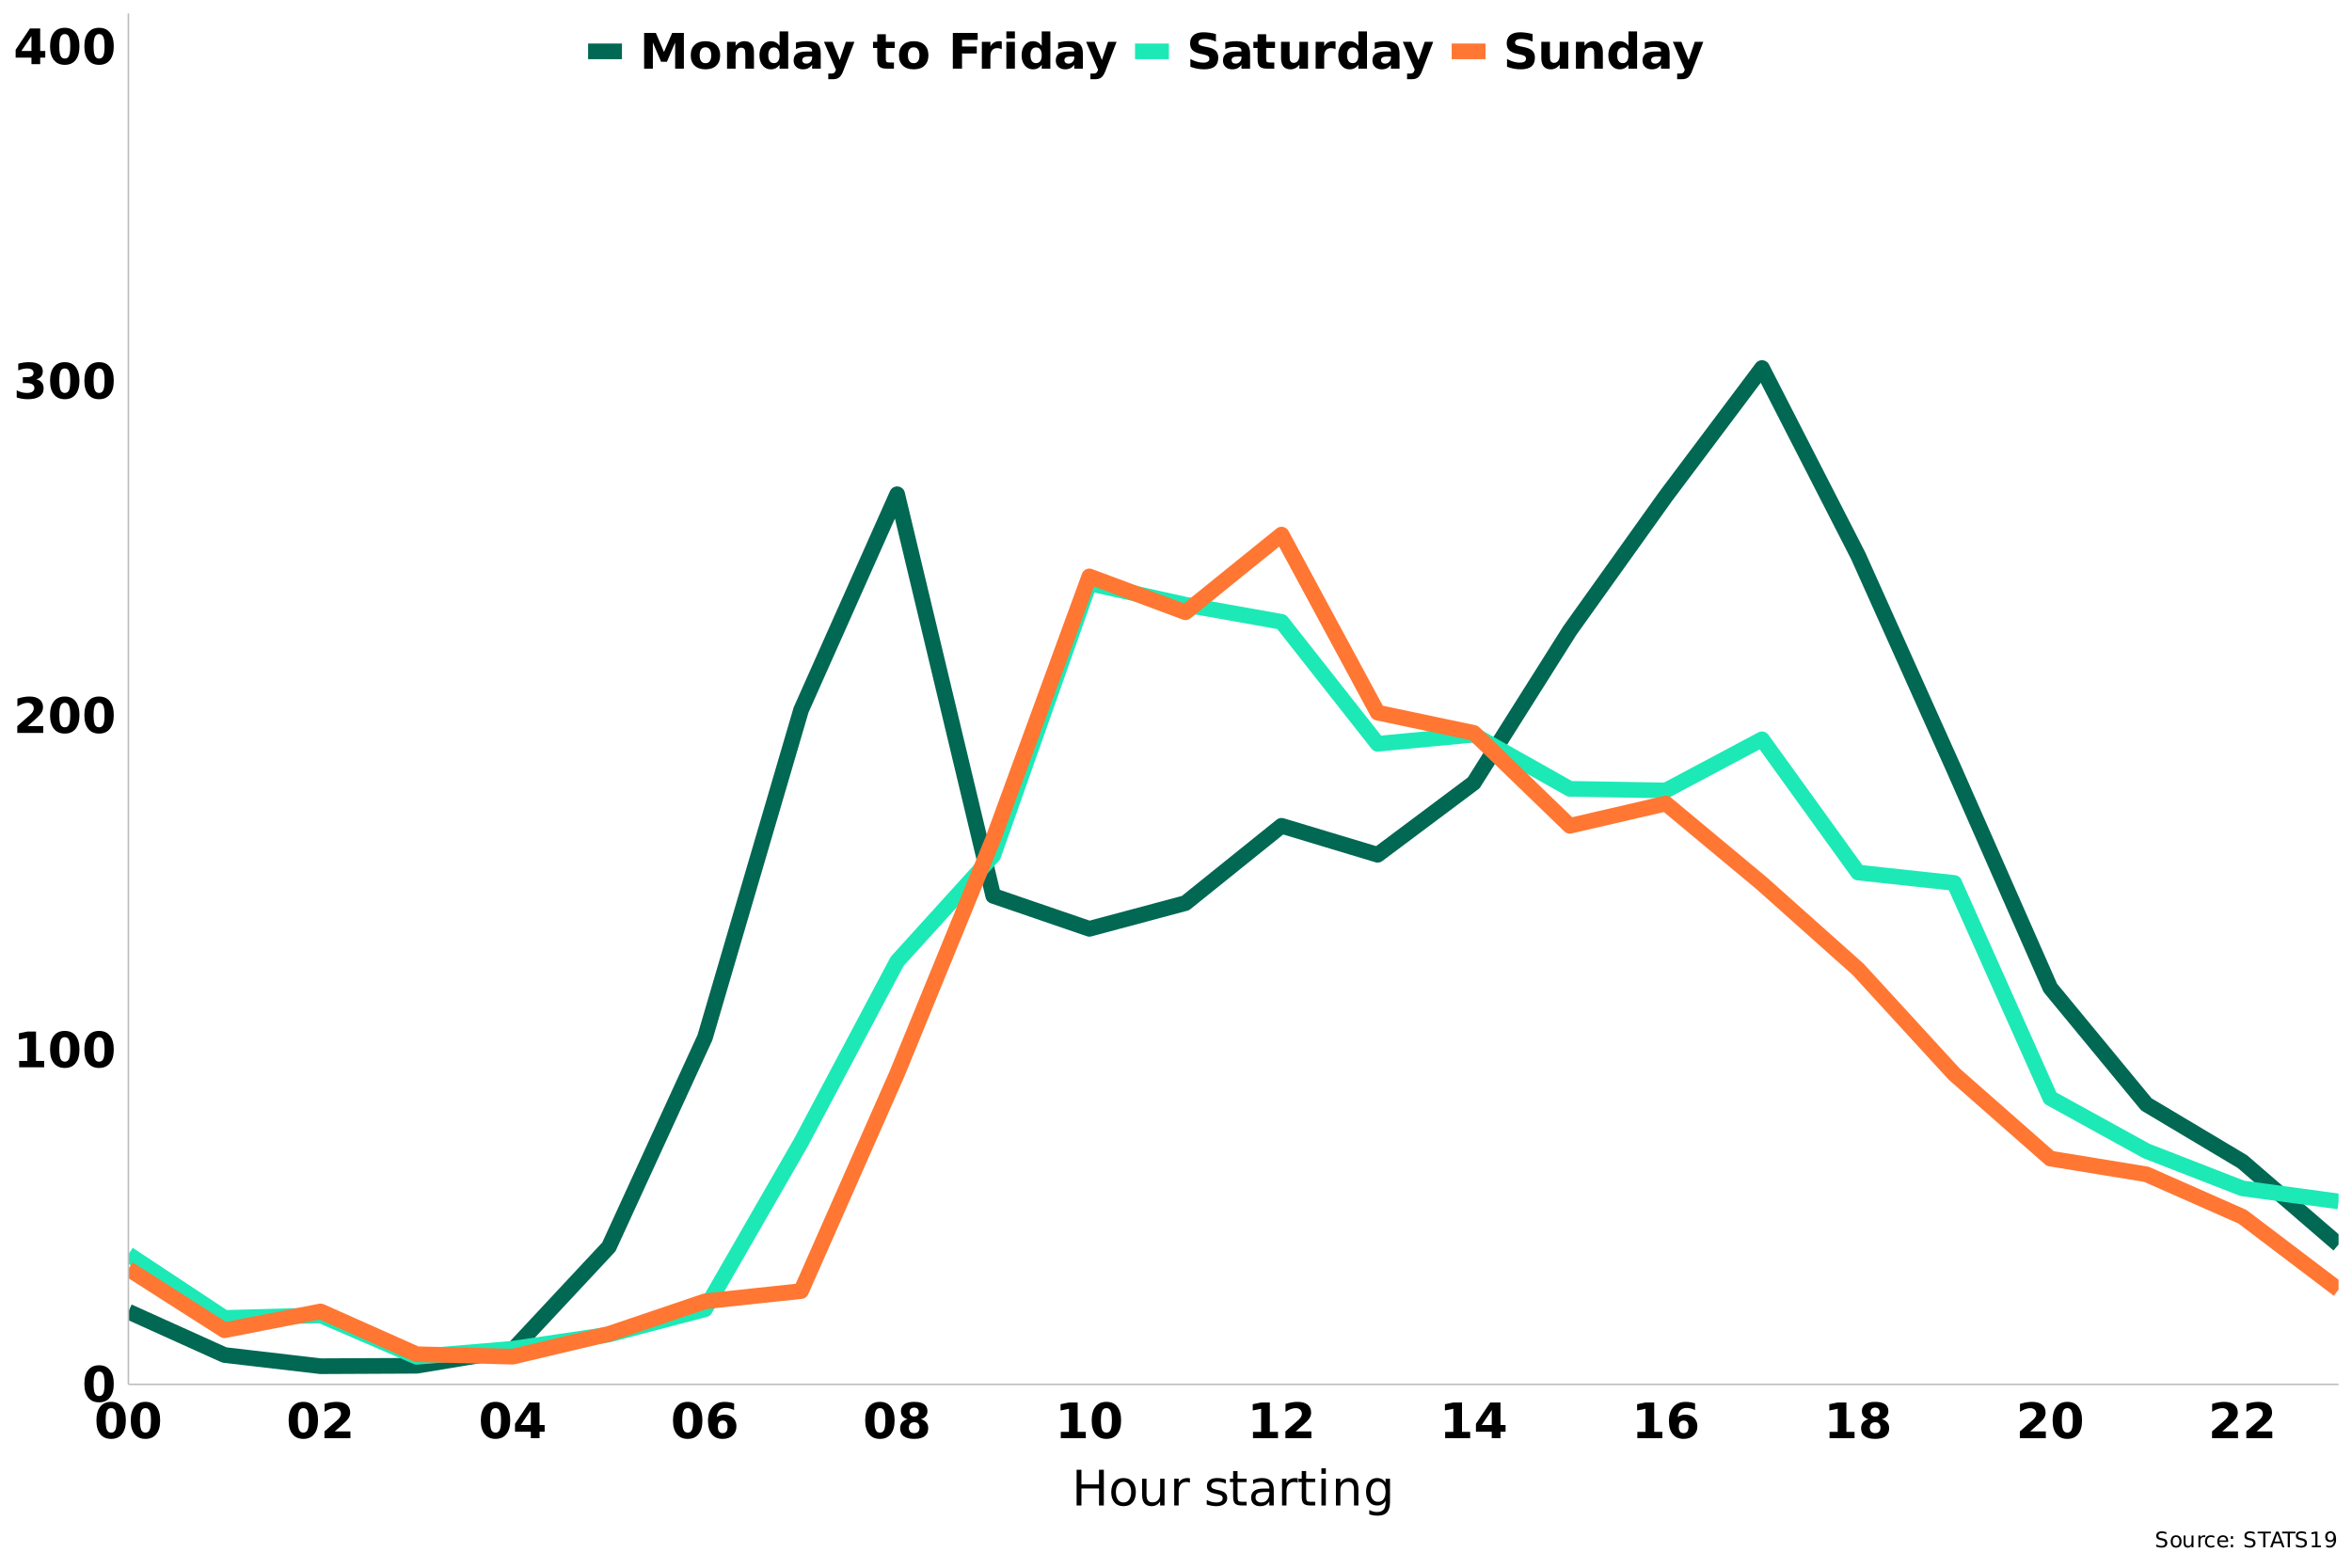 <?xml version="1.0" encoding="UTF-8"?>
<svg xmlns="http://www.w3.org/2000/svg" xmlns:xlink="http://www.w3.org/1999/xlink" width="960" height="640" viewBox="0 0 960 640">
<defs>
<g>
<g id="glyph-0-0">
<path d="M 9.203 -7.312 C 9.203 -9.133 9.031 -10.414 8.688 -11.156 C 8.344 -11.906 7.77 -12.281 6.969 -12.281 C 6.156 -12.281 5.578 -11.906 5.234 -11.156 C 4.891 -10.414 4.719 -9.133 4.719 -7.312 C 4.719 -5.469 4.891 -4.164 5.234 -3.406 C 5.578 -2.656 6.156 -2.281 6.969 -2.281 C 7.77 -2.281 8.344 -2.656 8.688 -3.406 C 9.031 -4.164 9.203 -5.469 9.203 -7.312 Z M 12.953 -7.281 C 12.953 -4.863 12.43 -3 11.391 -1.688 C 10.348 -0.375 8.875 0.281 6.969 0.281 C 5.039 0.281 3.555 -0.375 2.516 -1.688 C 1.473 -3 0.953 -4.863 0.953 -7.281 C 0.953 -9.695 1.473 -11.562 2.516 -12.875 C 3.555 -14.188 5.039 -14.844 6.969 -14.844 C 8.875 -14.844 10.348 -14.188 11.391 -12.875 C 12.43 -11.562 12.953 -9.695 12.953 -7.281 Z M 12.953 -7.281 "/>
</g>
<g id="glyph-0-1">
<path d="M 2.344 -2.594 L 5.672 -2.594 L 5.672 -12.016 L 2.25 -11.312 L 2.25 -13.875 L 5.641 -14.578 L 9.219 -14.578 L 9.219 -2.594 L 12.547 -2.594 L 12.547 0 L 2.344 0 Z M 2.344 -2.594 "/>
</g>
<g id="glyph-0-2">
<path d="M 5.766 -2.766 L 12.172 -2.766 L 12.172 0 L 1.578 0 L 1.578 -2.766 L 6.906 -7.469 C 7.383 -7.895 7.734 -8.312 7.953 -8.719 C 8.18 -9.133 8.297 -9.562 8.297 -10 C 8.297 -10.688 8.066 -11.238 7.609 -11.656 C 7.148 -12.07 6.539 -12.281 5.781 -12.281 C 5.195 -12.281 4.555 -12.156 3.859 -11.906 C 3.16 -11.656 2.414 -11.281 1.625 -10.781 L 1.625 -13.984 C 2.469 -14.266 3.301 -14.477 4.125 -14.625 C 4.957 -14.77 5.77 -14.844 6.562 -14.844 C 8.312 -14.844 9.664 -14.457 10.625 -13.688 C 11.594 -12.926 12.078 -11.859 12.078 -10.484 C 12.078 -9.68 11.867 -8.938 11.453 -8.25 C 11.047 -7.57 10.188 -6.656 8.875 -5.5 Z M 5.766 -2.766 "/>
</g>
<g id="glyph-0-3">
<path d="M 9.312 -7.859 C 10.301 -7.609 11.051 -7.164 11.562 -6.531 C 12.07 -5.906 12.328 -5.109 12.328 -4.141 C 12.328 -2.691 11.77 -1.594 10.656 -0.844 C 9.551 -0.094 7.941 0.281 5.828 0.281 C 5.078 0.281 4.32 0.219 3.562 0.094 C 2.812 -0.02 2.07 -0.195 1.344 -0.438 L 1.344 -3.344 C 2.039 -2.988 2.734 -2.723 3.422 -2.547 C 4.117 -2.367 4.805 -2.281 5.484 -2.281 C 6.473 -2.281 7.234 -2.453 7.766 -2.797 C 8.297 -3.141 8.562 -3.633 8.562 -4.281 C 8.562 -4.945 8.289 -5.445 7.75 -5.781 C 7.207 -6.125 6.406 -6.297 5.344 -6.297 L 3.844 -6.297 L 3.844 -8.719 L 5.422 -8.719 C 6.367 -8.719 7.07 -8.863 7.531 -9.156 C 7.988 -9.457 8.219 -9.91 8.219 -10.516 C 8.219 -11.078 7.992 -11.508 7.547 -11.812 C 7.098 -12.125 6.461 -12.281 5.641 -12.281 C 5.035 -12.281 4.422 -12.207 3.797 -12.062 C 3.18 -11.926 2.57 -11.727 1.969 -11.469 L 1.969 -14.219 C 2.707 -14.426 3.441 -14.582 4.172 -14.688 C 4.898 -14.789 5.613 -14.844 6.312 -14.844 C 8.207 -14.844 9.625 -14.531 10.562 -13.906 C 11.508 -13.289 11.984 -12.359 11.984 -11.109 C 11.984 -10.254 11.758 -9.551 11.312 -9 C 10.863 -8.457 10.195 -8.078 9.312 -7.859 Z M 9.312 -7.859 "/>
</g>
<g id="glyph-0-4">
<path d="M 7.359 -11.484 L 3.25 -5.375 L 7.359 -5.375 Z M 6.734 -14.578 L 10.922 -14.578 L 10.922 -5.375 L 13 -5.375 L 13 -2.656 L 10.922 -2.656 L 10.922 0 L 7.359 0 L 7.359 -2.656 L 0.906 -2.656 L 0.906 -5.875 Z M 6.734 -14.578 "/>
</g>
<g id="glyph-0-5">
<path d="M 7.234 -7.203 C 6.578 -7.203 6.082 -6.988 5.75 -6.562 C 5.426 -6.133 5.266 -5.492 5.266 -4.641 C 5.266 -3.785 5.426 -3.145 5.75 -2.719 C 6.082 -2.289 6.578 -2.078 7.234 -2.078 C 7.898 -2.078 8.395 -2.289 8.719 -2.719 C 9.051 -3.145 9.219 -3.785 9.219 -4.641 C 9.219 -5.492 9.051 -6.133 8.719 -6.562 C 8.395 -6.988 7.898 -7.203 7.234 -7.203 Z M 11.891 -14.203 L 11.891 -11.5 C 11.266 -11.789 10.676 -12.004 10.125 -12.141 C 9.582 -12.285 9.051 -12.359 8.531 -12.359 C 7.414 -12.359 6.547 -12.047 5.922 -11.422 C 5.297 -10.805 4.93 -9.883 4.828 -8.656 C 5.254 -8.977 5.719 -9.219 6.219 -9.375 C 6.719 -9.539 7.266 -9.625 7.859 -9.625 C 9.348 -9.625 10.551 -9.188 11.469 -8.312 C 12.383 -7.438 12.844 -6.297 12.844 -4.891 C 12.844 -3.328 12.332 -2.07 11.312 -1.125 C 10.289 -0.188 8.922 0.281 7.203 0.281 C 5.305 0.281 3.836 -0.359 2.797 -1.641 C 1.754 -2.922 1.234 -4.734 1.234 -7.078 C 1.234 -9.484 1.844 -11.375 3.062 -12.75 C 4.281 -14.133 5.945 -14.828 8.062 -14.828 C 8.727 -14.828 9.375 -14.773 10 -14.672 C 10.633 -14.566 11.266 -14.41 11.891 -14.203 Z M 11.891 -14.203 "/>
</g>
<g id="glyph-0-6">
<path d="M 6.969 -6.531 C 6.258 -6.531 5.719 -6.336 5.344 -5.953 C 4.969 -5.566 4.781 -5.016 4.781 -4.297 C 4.781 -3.578 4.969 -3.023 5.344 -2.641 C 5.719 -2.266 6.258 -2.078 6.969 -2.078 C 7.664 -2.078 8.195 -2.266 8.562 -2.641 C 8.938 -3.023 9.125 -3.578 9.125 -4.297 C 9.125 -5.016 8.938 -5.566 8.562 -5.953 C 8.195 -6.336 7.664 -6.531 6.969 -6.531 Z M 4.219 -7.766 C 3.332 -8.035 2.664 -8.445 2.219 -9 C 1.77 -9.551 1.547 -10.238 1.547 -11.062 C 1.547 -12.289 2.004 -13.227 2.922 -13.875 C 3.836 -14.52 5.188 -14.844 6.969 -14.844 C 8.727 -14.844 10.066 -14.52 10.984 -13.875 C 11.898 -13.238 12.359 -12.301 12.359 -11.062 C 12.359 -10.238 12.129 -9.551 11.672 -9 C 11.223 -8.445 10.555 -8.035 9.672 -7.766 C 10.66 -7.492 11.406 -7.051 11.906 -6.438 C 12.414 -5.82 12.672 -5.047 12.672 -4.109 C 12.672 -2.66 12.191 -1.566 11.234 -0.828 C 10.273 -0.086 8.852 0.281 6.969 0.281 C 5.07 0.281 3.641 -0.086 2.672 -0.828 C 1.703 -1.566 1.219 -2.66 1.219 -4.109 C 1.219 -5.047 1.469 -5.82 1.969 -6.438 C 2.477 -7.051 3.227 -7.492 4.219 -7.766 Z M 5.094 -10.688 C 5.094 -10.102 5.254 -9.656 5.578 -9.344 C 5.898 -9.031 6.363 -8.875 6.969 -8.875 C 7.551 -8.875 8 -9.031 8.312 -9.344 C 8.633 -9.656 8.797 -10.102 8.797 -10.688 C 8.797 -11.258 8.633 -11.703 8.312 -12.016 C 8 -12.328 7.551 -12.484 6.969 -12.484 C 6.363 -12.484 5.898 -12.328 5.578 -12.016 C 5.254 -11.703 5.094 -11.258 5.094 -10.688 Z M 5.094 -10.688 "/>
</g>
<g id="glyph-0-7">
<path d="M 1.844 -14.578 L 6.625 -14.578 L 9.938 -6.781 L 13.281 -14.578 L 18.062 -14.578 L 18.062 0 L 14.5 0 L 14.5 -10.672 L 11.141 -2.797 L 8.766 -2.797 L 5.406 -10.672 L 5.406 0 L 1.844 0 Z M 1.844 -14.578 "/>
</g>
<g id="glyph-0-8">
<path d="M 6.891 -8.703 C 6.109 -8.703 5.516 -8.422 5.109 -7.859 C 4.703 -7.305 4.5 -6.504 4.5 -5.453 C 4.5 -4.41 4.703 -3.609 5.109 -3.047 C 5.516 -2.492 6.109 -2.219 6.891 -2.219 C 7.648 -2.219 8.227 -2.492 8.625 -3.047 C 9.031 -3.609 9.234 -4.41 9.234 -5.453 C 9.234 -6.504 9.031 -7.305 8.625 -7.859 C 8.227 -8.422 7.648 -8.703 6.891 -8.703 Z M 6.891 -11.203 C 8.766 -11.203 10.227 -10.691 11.281 -9.672 C 12.344 -8.66 12.875 -7.254 12.875 -5.453 C 12.875 -3.66 12.344 -2.254 11.281 -1.234 C 10.227 -0.223 8.766 0.281 6.891 0.281 C 4.992 0.281 3.516 -0.223 2.453 -1.234 C 1.391 -2.254 0.859 -3.66 0.859 -5.453 C 0.859 -7.254 1.391 -8.66 2.453 -9.672 C 3.516 -10.691 4.992 -11.203 6.891 -11.203 Z M 6.891 -11.203 "/>
</g>
<g id="glyph-0-9">
<path d="M 12.672 -6.656 L 12.672 0 L 9.156 0 L 9.156 -5.094 C 9.156 -6.039 9.133 -6.691 9.094 -7.047 C 9.051 -7.41 8.977 -7.676 8.875 -7.844 C 8.738 -8.07 8.551 -8.25 8.312 -8.375 C 8.082 -8.5 7.816 -8.562 7.516 -8.562 C 6.785 -8.562 6.211 -8.281 5.797 -7.719 C 5.379 -7.156 5.172 -6.375 5.172 -5.375 L 5.172 0 L 1.688 0 L 1.688 -10.938 L 5.172 -10.938 L 5.172 -9.344 C 5.703 -9.977 6.266 -10.445 6.859 -10.75 C 7.453 -11.051 8.102 -11.203 8.812 -11.203 C 10.082 -11.203 11.039 -10.812 11.688 -10.031 C 12.344 -9.258 12.672 -8.133 12.672 -6.656 Z M 12.672 -6.656 "/>
</g>
<g id="glyph-0-10">
<path d="M 9.125 -9.344 L 9.125 -15.203 L 12.641 -15.203 L 12.641 0 L 9.125 0 L 9.125 -1.578 C 8.645 -0.93 8.113 -0.457 7.531 -0.156 C 6.945 0.133 6.273 0.281 5.516 0.281 C 4.172 0.281 3.066 -0.254 2.203 -1.328 C 1.336 -2.398 0.906 -3.773 0.906 -5.453 C 0.906 -7.141 1.336 -8.52 2.203 -9.594 C 3.066 -10.664 4.172 -11.203 5.516 -11.203 C 6.273 -11.203 6.945 -11.051 7.531 -10.75 C 8.113 -10.445 8.645 -9.977 9.125 -9.344 Z M 6.812 -2.25 C 7.562 -2.25 8.133 -2.52 8.531 -3.062 C 8.926 -3.613 9.125 -4.41 9.125 -5.453 C 9.125 -6.492 8.926 -7.285 8.531 -7.828 C 8.133 -8.379 7.562 -8.656 6.812 -8.656 C 6.07 -8.656 5.504 -8.379 5.109 -7.828 C 4.711 -7.285 4.516 -6.492 4.516 -5.453 C 4.516 -4.41 4.711 -3.613 5.109 -3.062 C 5.504 -2.52 6.07 -2.25 6.812 -2.25 Z M 6.812 -2.25 "/>
</g>
<g id="glyph-0-11">
<path d="M 6.578 -4.922 C 5.848 -4.922 5.301 -4.797 4.938 -4.547 C 4.57 -4.305 4.391 -3.941 4.391 -3.453 C 4.391 -3.016 4.535 -2.672 4.828 -2.422 C 5.129 -2.172 5.539 -2.047 6.062 -2.047 C 6.719 -2.047 7.27 -2.281 7.719 -2.75 C 8.176 -3.219 8.406 -3.805 8.406 -4.516 L 8.406 -4.922 Z M 11.922 -6.234 L 11.922 0 L 8.406 0 L 8.406 -1.625 C 7.938 -0.957 7.406 -0.473 6.812 -0.172 C 6.227 0.129 5.516 0.281 4.672 0.281 C 3.547 0.281 2.629 -0.047 1.922 -0.703 C 1.211 -1.367 0.859 -2.227 0.859 -3.281 C 0.859 -4.562 1.297 -5.5 2.172 -6.094 C 3.055 -6.695 4.445 -7 6.344 -7 L 8.406 -7 L 8.406 -7.281 C 8.406 -7.832 8.188 -8.234 7.75 -8.484 C 7.312 -8.742 6.629 -8.875 5.703 -8.875 C 4.953 -8.875 4.254 -8.797 3.609 -8.641 C 2.961 -8.492 2.363 -8.273 1.812 -7.984 L 1.812 -10.641 C 2.562 -10.828 3.312 -10.969 4.062 -11.062 C 4.82 -11.156 5.582 -11.203 6.344 -11.203 C 8.312 -11.203 9.734 -10.812 10.609 -10.031 C 11.484 -9.258 11.922 -7.992 11.922 -6.234 Z M 11.922 -6.234 "/>
</g>
<g id="glyph-0-12">
<path d="M 0.25 -10.938 L 3.734 -10.938 L 6.688 -3.516 L 9.188 -10.938 L 12.672 -10.938 L 8.078 1.031 C 7.617 2.25 7.078 3.098 6.453 3.578 C 5.836 4.066 5.031 4.312 4.031 4.312 L 2 4.312 L 2 2.016 L 3.094 2.016 C 3.688 2.016 4.117 1.922 4.391 1.734 C 4.66 1.547 4.867 1.207 5.016 0.719 L 5.125 0.422 Z M 0.25 -10.938 "/>
</g>
<g id="glyph-0-13">
</g>
<g id="glyph-0-14">
<path d="M 5.5 -14.047 L 5.5 -10.938 L 9.109 -10.938 L 9.109 -8.438 L 5.5 -8.438 L 5.5 -3.797 C 5.5 -3.285 5.598 -2.941 5.797 -2.766 C 6.004 -2.586 6.406 -2.5 7 -2.5 L 8.797 -2.5 L 8.797 0 L 5.797 0 C 4.422 0 3.441 -0.285 2.859 -0.859 C 2.285 -1.441 2 -2.422 2 -3.797 L 2 -8.438 L 0.266 -8.438 L 0.266 -10.938 L 2 -10.938 L 2 -14.047 Z M 5.5 -14.047 "/>
</g>
<g id="glyph-0-15">
<path d="M 1.844 -14.578 L 11.984 -14.578 L 11.984 -11.734 L 5.594 -11.734 L 5.594 -9.031 L 11.609 -9.031 L 11.609 -6.188 L 5.594 -6.188 L 5.594 0 L 1.844 0 Z M 1.844 -14.578 "/>
</g>
<g id="glyph-0-16">
<path d="M 9.812 -7.953 C 9.5 -8.098 9.191 -8.203 8.891 -8.266 C 8.586 -8.336 8.285 -8.375 7.984 -8.375 C 7.078 -8.375 6.379 -8.086 5.891 -7.516 C 5.41 -6.941 5.172 -6.117 5.172 -5.047 L 5.172 0 L 1.688 0 L 1.688 -10.938 L 5.172 -10.938 L 5.172 -9.141 C 5.617 -9.859 6.133 -10.379 6.719 -10.703 C 7.301 -11.035 8 -11.203 8.812 -11.203 C 8.938 -11.203 9.066 -11.195 9.203 -11.188 C 9.336 -11.176 9.535 -11.156 9.797 -11.125 Z M 9.812 -7.953 "/>
</g>
<g id="glyph-0-17">
<path d="M 1.688 -10.938 L 5.172 -10.938 L 5.172 0 L 1.688 0 Z M 1.688 -15.203 L 5.172 -15.203 L 5.172 -12.344 L 1.688 -12.344 Z M 1.688 -15.203 "/>
</g>
<g id="glyph-0-18">
<path d="M 11.984 -14.125 L 11.984 -11.031 C 11.18 -11.395 10.398 -11.664 9.641 -11.844 C 8.879 -12.031 8.16 -12.125 7.484 -12.125 C 6.586 -12.125 5.922 -12 5.484 -11.75 C 5.055 -11.5 4.844 -11.113 4.844 -10.594 C 4.844 -10.207 4.988 -9.906 5.281 -9.688 C 5.57 -9.469 6.098 -9.281 6.859 -9.125 L 8.453 -8.797 C 10.078 -8.473 11.227 -7.977 11.906 -7.312 C 12.594 -6.645 12.938 -5.703 12.938 -4.484 C 12.938 -2.879 12.457 -1.68 11.5 -0.891 C 10.551 -0.109 9.098 0.281 7.141 0.281 C 6.211 0.281 5.281 0.191 4.344 0.016 C 3.414 -0.16 2.488 -0.422 1.562 -0.766 L 1.562 -3.938 C 2.488 -3.438 3.383 -3.062 4.25 -2.812 C 5.125 -2.562 5.969 -2.438 6.781 -2.438 C 7.602 -2.438 8.227 -2.57 8.656 -2.844 C 9.094 -3.125 9.312 -3.52 9.312 -4.031 C 9.312 -4.477 9.16 -4.828 8.859 -5.078 C 8.566 -5.328 7.977 -5.551 7.094 -5.75 L 5.641 -6.062 C 4.18 -6.375 3.113 -6.867 2.438 -7.547 C 1.77 -8.234 1.438 -9.16 1.438 -10.328 C 1.438 -11.773 1.906 -12.891 2.844 -13.672 C 3.781 -14.453 5.129 -14.844 6.891 -14.844 C 7.691 -14.844 8.516 -14.781 9.359 -14.656 C 10.203 -14.539 11.078 -14.363 11.984 -14.125 Z M 11.984 -14.125 "/>
</g>
<g id="glyph-0-19">
<path d="M 1.562 -4.266 L 1.562 -10.938 L 5.078 -10.938 L 5.078 -9.844 C 5.078 -9.25 5.07 -8.504 5.062 -7.609 C 5.062 -6.711 5.062 -6.117 5.062 -5.828 C 5.062 -4.941 5.082 -4.305 5.125 -3.922 C 5.176 -3.535 5.254 -3.254 5.359 -3.078 C 5.504 -2.848 5.691 -2.672 5.922 -2.547 C 6.148 -2.422 6.414 -2.359 6.719 -2.359 C 7.445 -2.359 8.02 -2.641 8.438 -3.203 C 8.852 -3.766 9.062 -4.539 9.062 -5.531 L 9.062 -10.938 L 12.562 -10.938 L 12.562 0 L 9.062 0 L 9.062 -1.578 C 8.531 -0.941 7.969 -0.473 7.375 -0.172 C 6.789 0.129 6.145 0.281 5.438 0.281 C 4.176 0.281 3.211 -0.102 2.547 -0.875 C 1.891 -1.656 1.562 -2.785 1.562 -4.266 Z M 1.562 -4.266 "/>
</g>
<g id="glyph-1-0">
<path d="M 1.969 -14.578 L 3.938 -14.578 L 3.938 -8.609 L 11.109 -8.609 L 11.109 -14.578 L 13.078 -14.578 L 13.078 0 L 11.109 0 L 11.109 -6.938 L 3.938 -6.938 L 3.938 0 L 1.969 0 Z M 1.969 -14.578 "/>
</g>
<g id="glyph-1-1">
<path d="M 6.125 -9.672 C 5.156 -9.672 4.391 -9.297 3.828 -8.547 C 3.273 -7.797 3 -6.766 3 -5.453 C 3 -4.148 3.273 -3.117 3.828 -2.359 C 4.391 -1.609 5.156 -1.234 6.125 -1.234 C 7.082 -1.234 7.836 -1.609 8.391 -2.359 C 8.953 -3.117 9.234 -4.148 9.234 -5.453 C 9.234 -6.754 8.953 -7.781 8.391 -8.531 C 7.836 -9.289 7.082 -9.672 6.125 -9.672 Z M 6.125 -11.203 C 7.688 -11.203 8.91 -10.691 9.797 -9.672 C 10.691 -8.66 11.141 -7.254 11.141 -5.453 C 11.141 -3.672 10.691 -2.27 9.797 -1.25 C 8.91 -0.227 7.688 0.281 6.125 0.281 C 4.551 0.281 3.32 -0.227 2.438 -1.25 C 1.551 -2.27 1.109 -3.672 1.109 -5.453 C 1.109 -7.254 1.551 -8.66 2.438 -9.672 C 3.32 -10.691 4.551 -11.203 6.125 -11.203 Z M 6.125 -11.203 "/>
</g>
<g id="glyph-1-2">
<path d="M 1.703 -4.312 L 1.703 -10.938 L 3.5 -10.938 L 3.5 -4.391 C 3.5 -3.348 3.695 -2.566 4.094 -2.047 C 4.5 -1.535 5.109 -1.281 5.922 -1.281 C 6.891 -1.281 7.656 -1.586 8.219 -2.203 C 8.781 -2.828 9.062 -3.672 9.062 -4.734 L 9.062 -10.938 L 10.859 -10.938 L 10.859 0 L 9.062 0 L 9.062 -1.688 C 8.625 -1.02 8.117 -0.523 7.547 -0.203 C 6.973 0.117 6.301 0.281 5.531 0.281 C 4.281 0.281 3.328 -0.109 2.672 -0.891 C 2.023 -1.672 1.703 -2.812 1.703 -4.312 Z M 6.219 -11.203 Z M 6.219 -11.203 "/>
</g>
<g id="glyph-1-3">
<path d="M 8.219 -9.266 C 8.02 -9.379 7.801 -9.461 7.562 -9.516 C 7.32 -9.566 7.062 -9.594 6.781 -9.594 C 5.758 -9.594 4.977 -9.266 4.438 -8.609 C 3.895 -7.953 3.625 -7.004 3.625 -5.766 L 3.625 0 L 1.812 0 L 1.812 -10.938 L 3.625 -10.938 L 3.625 -9.234 C 4 -9.898 4.488 -10.395 5.094 -10.719 C 5.695 -11.039 6.438 -11.203 7.312 -11.203 C 7.426 -11.203 7.555 -11.191 7.703 -11.172 C 7.859 -11.16 8.031 -11.141 8.219 -11.109 Z M 8.219 -9.266 "/>
</g>
<g id="glyph-1-4">
</g>
<g id="glyph-1-5">
<path d="M 8.859 -10.609 L 8.859 -8.922 C 8.348 -9.18 7.816 -9.375 7.266 -9.5 C 6.723 -9.633 6.16 -9.703 5.578 -9.703 C 4.68 -9.703 4.008 -9.562 3.562 -9.281 C 3.125 -9.008 2.906 -8.602 2.906 -8.062 C 2.906 -7.645 3.062 -7.316 3.375 -7.078 C 3.695 -6.836 4.336 -6.609 5.297 -6.391 L 5.922 -6.266 C 7.191 -5.984 8.094 -5.594 8.625 -5.094 C 9.164 -4.602 9.438 -3.91 9.438 -3.016 C 9.438 -2.004 9.035 -1.203 8.234 -0.609 C 7.43 -0.016 6.328 0.281 4.922 0.281 C 4.336 0.281 3.727 0.223 3.094 0.109 C 2.457 -0.004 1.785 -0.176 1.078 -0.406 L 1.078 -2.25 C 1.742 -1.906 2.398 -1.645 3.047 -1.469 C 3.691 -1.301 4.332 -1.219 4.969 -1.219 C 5.812 -1.219 6.457 -1.363 6.906 -1.656 C 7.363 -1.945 7.594 -2.352 7.594 -2.875 C 7.594 -3.363 7.426 -3.738 7.094 -4 C 6.77 -4.258 6.051 -4.508 4.938 -4.75 L 4.312 -4.906 C 3.195 -5.133 2.391 -5.488 1.891 -5.969 C 1.398 -6.457 1.156 -7.129 1.156 -7.984 C 1.156 -9.004 1.52 -9.797 2.25 -10.359 C 2.977 -10.922 4.016 -11.203 5.359 -11.203 C 6.023 -11.203 6.648 -11.148 7.234 -11.047 C 7.816 -10.953 8.359 -10.805 8.859 -10.609 Z M 8.859 -10.609 "/>
</g>
<g id="glyph-1-6">
<path d="M 3.656 -14.047 L 3.656 -10.938 L 7.359 -10.938 L 7.359 -9.547 L 3.656 -9.547 L 3.656 -3.609 C 3.656 -2.711 3.773 -2.133 4.016 -1.875 C 4.266 -1.625 4.766 -1.5 5.516 -1.5 L 7.359 -1.5 L 7.359 0 L 5.516 0 C 4.129 0 3.172 -0.254 2.641 -0.766 C 2.117 -1.285 1.859 -2.234 1.859 -3.609 L 1.859 -9.547 L 0.531 -9.547 L 0.531 -10.938 L 1.859 -10.938 L 1.859 -14.047 Z M 3.656 -14.047 "/>
</g>
<g id="glyph-1-7">
<path d="M 6.859 -5.5 C 5.398 -5.5 4.391 -5.332 3.828 -5 C 3.273 -4.664 3 -4.098 3 -3.297 C 3 -2.66 3.207 -2.156 3.625 -1.781 C 4.051 -1.406 4.625 -1.219 5.344 -1.219 C 6.344 -1.219 7.141 -1.57 7.734 -2.281 C 8.336 -2.988 8.641 -3.926 8.641 -5.094 L 8.641 -5.5 Z M 10.438 -6.234 L 10.438 0 L 8.641 0 L 8.641 -1.656 C 8.234 -1 7.723 -0.508 7.109 -0.188 C 6.492 0.125 5.742 0.281 4.859 0.281 C 3.742 0.281 2.852 -0.031 2.188 -0.656 C 1.531 -1.289 1.203 -2.133 1.203 -3.188 C 1.203 -4.414 1.613 -5.344 2.438 -5.969 C 3.258 -6.594 4.488 -6.906 6.125 -6.906 L 8.641 -6.906 L 8.641 -7.078 C 8.641 -7.91 8.367 -8.551 7.828 -9 C 7.285 -9.445 6.52 -9.672 5.531 -9.672 C 4.906 -9.672 4.297 -9.598 3.703 -9.453 C 3.117 -9.305 2.551 -9.082 2 -8.781 L 2 -10.438 C 2.656 -10.695 3.289 -10.891 3.906 -11.016 C 4.531 -11.141 5.133 -11.203 5.719 -11.203 C 7.301 -11.203 8.484 -10.789 9.266 -9.969 C 10.047 -9.145 10.438 -7.898 10.438 -6.234 Z M 10.438 -6.234 "/>
</g>
<g id="glyph-1-8">
<path d="M 1.891 -10.938 L 3.688 -10.938 L 3.688 0 L 1.891 0 Z M 1.891 -15.203 L 3.688 -15.203 L 3.688 -12.922 L 1.891 -12.922 Z M 1.891 -15.203 "/>
</g>
<g id="glyph-1-9">
<path d="M 10.984 -6.609 L 10.984 0 L 9.188 0 L 9.188 -6.547 C 9.188 -7.578 8.984 -8.348 8.578 -8.859 C 8.172 -9.379 7.566 -9.641 6.766 -9.641 C 5.785 -9.641 5.016 -9.328 4.453 -8.703 C 3.898 -8.086 3.625 -7.25 3.625 -6.188 L 3.625 0 L 1.812 0 L 1.812 -10.938 L 3.625 -10.938 L 3.625 -9.234 C 4.051 -9.891 4.555 -10.379 5.141 -10.703 C 5.723 -11.035 6.395 -11.203 7.156 -11.203 C 8.414 -11.203 9.367 -10.812 10.016 -10.031 C 10.66 -9.258 10.984 -8.117 10.984 -6.609 Z M 10.984 -6.609 "/>
</g>
<g id="glyph-1-10">
<path d="M 9.078 -5.594 C 9.078 -6.895 8.805 -7.906 8.266 -8.625 C 7.734 -9.344 6.984 -9.703 6.016 -9.703 C 5.055 -9.703 4.305 -9.344 3.766 -8.625 C 3.223 -7.906 2.953 -6.895 2.953 -5.594 C 2.953 -4.301 3.223 -3.297 3.766 -2.578 C 4.305 -1.859 5.055 -1.5 6.016 -1.5 C 6.984 -1.5 7.734 -1.859 8.266 -2.578 C 8.805 -3.297 9.078 -4.301 9.078 -5.594 Z M 10.875 -1.359 C 10.875 0.504 10.461 1.891 9.641 2.797 C 8.816 3.703 7.551 4.156 5.844 4.156 C 5.207 4.156 4.609 4.109 4.047 4.016 C 3.492 3.922 2.953 3.773 2.422 3.578 L 2.422 1.844 C 2.953 2.125 3.473 2.332 3.984 2.469 C 4.492 2.602 5.02 2.672 5.562 2.672 C 6.738 2.672 7.617 2.363 8.203 1.75 C 8.785 1.133 9.078 0.207 9.078 -1.031 L 9.078 -1.922 C 8.711 -1.273 8.238 -0.789 7.656 -0.469 C 7.07 -0.156 6.379 0 5.578 0 C 4.234 0 3.148 -0.508 2.328 -1.531 C 1.516 -2.551 1.109 -3.906 1.109 -5.594 C 1.109 -7.289 1.516 -8.648 2.328 -9.672 C 3.148 -10.691 4.234 -11.203 5.578 -11.203 C 6.379 -11.203 7.07 -11.039 7.656 -10.719 C 8.238 -10.406 8.711 -9.926 9.078 -9.281 L 9.078 -10.938 L 10.875 -10.938 Z M 10.875 -1.359 "/>
</g>
<g id="glyph-2-0">
<path d="M 4.703 -6.203 L 4.703 -5.359 C 4.379 -5.516 4.07 -5.629 3.781 -5.703 C 3.488 -5.785 3.203 -5.828 2.922 -5.828 C 2.453 -5.828 2.086 -5.734 1.828 -5.547 C 1.578 -5.367 1.453 -5.109 1.453 -4.766 C 1.453 -4.484 1.535 -4.27 1.703 -4.125 C 1.879 -3.977 2.203 -3.863 2.672 -3.781 L 3.203 -3.672 C 3.848 -3.547 4.32 -3.328 4.625 -3.016 C 4.938 -2.703 5.094 -2.285 5.094 -1.766 C 5.094 -1.148 4.883 -0.68 4.469 -0.359 C 4.051 -0.035 3.441 0.125 2.641 0.125 C 2.336 0.125 2.016 0.086 1.672 0.016 C 1.328 -0.047 0.973 -0.145 0.609 -0.281 L 0.609 -1.172 C 0.961 -0.973 1.305 -0.82 1.641 -0.719 C 1.973 -0.625 2.305 -0.578 2.641 -0.578 C 3.129 -0.578 3.508 -0.672 3.781 -0.859 C 4.051 -1.055 4.188 -1.336 4.188 -1.703 C 4.188 -2.016 4.086 -2.258 3.891 -2.438 C 3.703 -2.613 3.391 -2.75 2.953 -2.844 L 2.422 -2.953 C 1.773 -3.078 1.305 -3.273 1.016 -3.547 C 0.723 -3.828 0.578 -4.211 0.578 -4.703 C 0.578 -5.266 0.773 -5.707 1.172 -6.031 C 1.578 -6.363 2.129 -6.531 2.828 -6.531 C 3.129 -6.531 3.438 -6.5 3.75 -6.438 C 4.062 -6.383 4.379 -6.305 4.703 -6.203 Z M 4.703 -6.203 "/>
</g>
<g id="glyph-2-1">
<path d="M 2.688 -4.25 C 2.27 -4.25 1.938 -4.082 1.688 -3.75 C 1.438 -3.426 1.312 -2.977 1.312 -2.406 C 1.312 -1.82 1.43 -1.363 1.672 -1.031 C 1.922 -0.707 2.258 -0.547 2.688 -0.547 C 3.113 -0.547 3.445 -0.711 3.688 -1.047 C 3.938 -1.379 4.062 -1.832 4.062 -2.406 C 4.062 -2.969 3.938 -3.414 3.688 -3.75 C 3.445 -4.082 3.113 -4.25 2.688 -4.25 Z M 2.688 -4.922 C 3.375 -4.922 3.914 -4.695 4.312 -4.25 C 4.707 -3.812 4.906 -3.195 4.906 -2.406 C 4.906 -1.613 4.707 -0.992 4.312 -0.547 C 3.914 -0.098 3.375 0.125 2.688 0.125 C 2 0.125 1.457 -0.098 1.062 -0.547 C 0.676 -0.992 0.484 -1.613 0.484 -2.406 C 0.484 -3.195 0.676 -3.812 1.062 -4.25 C 1.457 -4.695 2 -4.922 2.688 -4.922 Z M 2.688 -4.922 "/>
</g>
<g id="glyph-2-2">
<path d="M 0.75 -1.906 L 0.75 -4.812 L 1.531 -4.812 L 1.531 -1.922 C 1.531 -1.473 1.617 -1.133 1.797 -0.906 C 1.984 -0.676 2.254 -0.562 2.609 -0.562 C 3.035 -0.562 3.367 -0.695 3.609 -0.969 C 3.859 -1.238 3.984 -1.609 3.984 -2.078 L 3.984 -4.812 L 4.781 -4.812 L 4.781 0 L 3.984 0 L 3.984 -0.734 C 3.797 -0.441 3.57 -0.223 3.312 -0.078 C 3.062 0.055 2.77 0.125 2.438 0.125 C 1.883 0.125 1.461 -0.047 1.172 -0.391 C 0.891 -0.734 0.75 -1.238 0.75 -1.906 Z M 2.734 -4.922 Z M 2.734 -4.922 "/>
</g>
<g id="glyph-2-3">
<path d="M 3.609 -4.078 C 3.523 -4.129 3.43 -4.164 3.328 -4.188 C 3.223 -4.207 3.109 -4.219 2.984 -4.219 C 2.535 -4.219 2.191 -4.07 1.953 -3.781 C 1.711 -3.488 1.594 -3.07 1.594 -2.531 L 1.594 0 L 0.797 0 L 0.797 -4.812 L 1.594 -4.812 L 1.594 -4.062 C 1.758 -4.352 1.973 -4.566 2.234 -4.703 C 2.504 -4.848 2.832 -4.922 3.219 -4.922 C 3.27 -4.922 3.328 -4.914 3.391 -4.906 C 3.453 -4.906 3.523 -4.898 3.609 -4.891 Z M 3.609 -4.078 "/>
</g>
<g id="glyph-2-4">
<path d="M 4.297 -4.625 L 4.297 -3.891 C 4.066 -4.016 3.836 -4.102 3.609 -4.156 C 3.391 -4.219 3.164 -4.25 2.938 -4.25 C 2.426 -4.25 2.023 -4.086 1.734 -3.766 C 1.453 -3.441 1.312 -2.988 1.312 -2.406 C 1.312 -1.812 1.453 -1.352 1.734 -1.031 C 2.023 -0.707 2.426 -0.547 2.938 -0.547 C 3.164 -0.547 3.391 -0.578 3.609 -0.641 C 3.836 -0.703 4.066 -0.797 4.297 -0.922 L 4.297 -0.188 C 4.066 -0.082 3.832 -0.004 3.594 0.047 C 3.363 0.098 3.117 0.125 2.859 0.125 C 2.129 0.125 1.551 -0.098 1.125 -0.547 C 0.695 -1.004 0.484 -1.625 0.484 -2.406 C 0.484 -3.188 0.695 -3.801 1.125 -4.25 C 1.562 -4.695 2.156 -4.922 2.906 -4.922 C 3.145 -4.922 3.379 -4.895 3.609 -4.844 C 3.848 -4.801 4.078 -4.727 4.297 -4.625 Z M 4.297 -4.625 "/>
</g>
<g id="glyph-2-5">
<path d="M 4.938 -2.609 L 4.938 -2.219 L 1.312 -2.219 C 1.344 -1.676 1.504 -1.258 1.797 -0.969 C 2.086 -0.688 2.5 -0.547 3.031 -0.547 C 3.332 -0.547 3.625 -0.582 3.906 -0.656 C 4.195 -0.727 4.484 -0.844 4.766 -1 L 4.766 -0.25 C 4.473 -0.125 4.176 -0.031 3.875 0.031 C 3.582 0.094 3.285 0.125 2.984 0.125 C 2.211 0.125 1.602 -0.098 1.156 -0.547 C 0.707 -0.992 0.484 -1.598 0.484 -2.359 C 0.484 -3.148 0.695 -3.773 1.125 -4.234 C 1.551 -4.691 2.125 -4.922 2.844 -4.922 C 3.488 -4.922 4 -4.711 4.375 -4.297 C 4.75 -3.879 4.938 -3.316 4.938 -2.609 Z M 4.156 -2.828 C 4.145 -3.266 4.02 -3.609 3.781 -3.859 C 3.551 -4.117 3.242 -4.25 2.859 -4.25 C 2.41 -4.25 2.051 -4.125 1.781 -3.875 C 1.52 -3.633 1.367 -3.285 1.328 -2.828 Z M 4.156 -2.828 "/>
</g>
<g id="glyph-2-6">
<path d="M 1.031 -1.094 L 1.938 -1.094 L 1.938 0 L 1.031 0 Z M 1.031 -4.547 L 1.938 -4.547 L 1.938 -3.453 L 1.031 -3.453 Z M 1.031 -4.547 "/>
</g>
<g id="glyph-2-7">
</g>
<g id="glyph-2-8">
<path d="M -0.031 -6.406 L 5.406 -6.406 L 5.406 -5.688 L 3.125 -5.688 L 3.125 0 L 2.25 0 L 2.25 -5.688 L -0.031 -5.688 Z M -0.031 -6.406 "/>
</g>
<g id="glyph-2-9">
<path d="M 3 -5.562 L 1.828 -2.359 L 4.188 -2.359 Z M 2.516 -6.406 L 3.5 -6.406 L 5.938 0 L 5.047 0 L 4.453 -1.641 L 1.562 -1.641 L 0.984 0 L 0.062 0 Z M 2.516 -6.406 "/>
</g>
<g id="glyph-2-10">
<path d="M 1.094 -0.734 L 2.516 -0.734 L 2.516 -5.625 L 0.969 -5.312 L 0.969 -6.109 L 2.5 -6.406 L 3.375 -6.406 L 3.375 -0.734 L 4.781 -0.734 L 4.781 0 L 1.094 0 Z M 1.094 -0.734 "/>
</g>
<g id="glyph-2-11">
<path d="M 0.969 -0.141 L 0.969 -0.922 C 1.188 -0.816 1.406 -0.738 1.625 -0.688 C 1.852 -0.633 2.07 -0.609 2.281 -0.609 C 2.852 -0.609 3.289 -0.801 3.594 -1.188 C 3.895 -1.57 4.066 -2.156 4.109 -2.938 C 3.941 -2.688 3.727 -2.492 3.469 -2.359 C 3.219 -2.234 2.941 -2.172 2.641 -2.172 C 1.992 -2.172 1.484 -2.363 1.109 -2.75 C 0.734 -3.145 0.547 -3.676 0.547 -4.344 C 0.547 -5 0.738 -5.523 1.125 -5.922 C 1.52 -6.328 2.039 -6.531 2.688 -6.531 C 3.438 -6.531 4.004 -6.242 4.391 -5.672 C 4.785 -5.109 4.984 -4.285 4.984 -3.203 C 4.984 -2.191 4.742 -1.383 4.266 -0.781 C 3.785 -0.176 3.141 0.125 2.328 0.125 C 2.109 0.125 1.883 0.102 1.656 0.062 C 1.438 0.02 1.207 -0.047 0.969 -0.141 Z M 2.688 -2.859 C 3.082 -2.859 3.391 -2.988 3.609 -3.25 C 3.836 -3.52 3.953 -3.883 3.953 -4.344 C 3.953 -4.801 3.836 -5.164 3.609 -5.438 C 3.391 -5.707 3.082 -5.844 2.688 -5.844 C 2.301 -5.844 1.992 -5.707 1.766 -5.438 C 1.535 -5.164 1.422 -4.801 1.422 -4.344 C 1.422 -3.883 1.535 -3.52 1.766 -3.25 C 1.992 -2.988 2.301 -2.859 2.688 -2.859 Z M 2.688 -2.859 "/>
</g>
</g>
<clipPath id="clip-0">
<path clip-rule="nonzero" d="M 52.41 147 L 954.52 147 L 954.52 561 L 52.41 561 Z M 52.41 147 "/>
</clipPath>
<clipPath id="clip-1">
<path clip-rule="nonzero" d="M 52.41 234 L 954.52 234 L 954.52 558 L 52.41 558 Z M 52.41 234 "/>
</clipPath>
<clipPath id="clip-2">
<path clip-rule="nonzero" d="M 52.41 215 L 954.52 215 L 954.52 558 L 52.41 558 Z M 52.41 215 "/>
</clipPath>
</defs>
<rect x="-96" y="-64" width="1152" height="768" fill="rgb(100%, 100%, 100%)" fill-opacity="1"/>
<rect x="-96" y="-64" width="1152" height="768" fill="rgb(100%, 100%, 100%)" fill-opacity="1"/>
<path fill="none" stroke-width="1.067" stroke-linecap="round" stroke-linejoin="round" stroke="rgb(100%, 100%, 100%)" stroke-opacity="1" stroke-miterlimit="10" d="M 0 640 L 960 640 L 960 0 L 0 0 Z M 0 640 "/>
<g clip-path="url(#clip-0)">
<path fill="none" stroke-width="6.402" stroke-linecap="butt" stroke-linejoin="round" stroke="rgb(0%, 40.784%, 32.549%)" stroke-opacity="1" stroke-miterlimit="10" d="M 52.41 535.477 L 91.633 553.184 L 130.855 557.746 L 170.078 557.562 L 209.301 551.059 L 248.523 509.027 L 287.742 423.543 L 326.965 289.855 L 366.188 201.781 L 405.41 365.73 L 444.633 379.184 L 483.855 368.688 L 523.078 337.133 L 562.301 348.949 L 601.52 319.605 L 640.742 257.43 L 679.965 202.508 L 719.188 150.246 L 758.41 226.828 L 797.633 314.215 L 836.855 403.289 L 876.078 450.836 L 915.297 474.246 L 954.52 508.082 "/>
</g>
<g clip-path="url(#clip-1)">
<path fill="none" stroke-width="6.402" stroke-linecap="butt" stroke-linejoin="round" stroke="rgb(11.373%, 91.373%, 71.373%)" stroke-opacity="1" stroke-miterlimit="10" d="M 52.41 512.082 L 91.633 538.031 L 130.855 536.992 L 170.078 553.914 L 209.301 550.617 L 248.523 544.812 L 287.742 534.527 L 326.965 466.34 L 366.188 392.469 L 405.41 349.223 L 444.633 238.176 L 483.855 246.867 L 523.078 253.867 L 562.301 303.656 L 601.52 299.938 L 640.742 322.043 L 679.965 322.684 L 719.188 301.82 L 758.41 356.215 L 797.633 360.457 L 836.855 448.289 L 876.078 469.891 L 915.297 485.164 L 954.52 490.477 "/>
</g>
<g clip-path="url(#clip-2)">
<path fill="none" stroke-width="6.402" stroke-linecap="butt" stroke-linejoin="round" stroke="rgb(100%, 46.667%, 20%)" stroke-opacity="1" stroke-miterlimit="10" d="M 52.41 518.031 L 91.633 543.07 L 130.855 535.379 L 170.078 552.855 L 209.301 553.848 L 248.523 544.555 L 287.742 531.266 L 326.965 527.07 L 366.188 438.25 L 405.41 342.457 L 444.633 235.312 L 483.855 249.953 L 523.078 218.25 L 562.301 290.926 L 601.52 299.195 L 640.742 337.133 L 679.965 328.043 L 719.188 360.723 L 758.41 395.715 L 797.633 438.488 L 836.855 472.984 L 876.078 479.402 L 915.297 496.73 L 954.52 526.457 "/>
</g>
<path fill="none" stroke-width="0.64" stroke-linecap="butt" stroke-linejoin="round" stroke="rgb(74.51%, 74.51%, 74.51%)" stroke-opacity="1" stroke-miterlimit="10" d="M 52.41 565.148 L 52.41 5.48 "/>
<g fill="rgb(0%, 0%, 0%)" fill-opacity="1">
<use xlink:href="#glyph-0-0" x="33.48" y="572.213"/>
</g>
<g fill="rgb(0%, 0%, 0%)" fill-opacity="1">
<use xlink:href="#glyph-0-1" x="5.48" y="435.709"/>
<use xlink:href="#glyph-0-0" x="19.48" y="435.709"/>
<use xlink:href="#glyph-0-0" x="33.48" y="435.709"/>
</g>
<g fill="rgb(0%, 0%, 0%)" fill-opacity="1">
<use xlink:href="#glyph-0-2" x="5.48" y="299.201"/>
<use xlink:href="#glyph-0-0" x="19.48" y="299.201"/>
<use xlink:href="#glyph-0-0" x="33.48" y="299.201"/>
</g>
<g fill="rgb(0%, 0%, 0%)" fill-opacity="1">
<use xlink:href="#glyph-0-3" x="5.48" y="162.697"/>
<use xlink:href="#glyph-0-0" x="19.48" y="162.697"/>
<use xlink:href="#glyph-0-0" x="33.48" y="162.697"/>
</g>
<g fill="rgb(0%, 0%, 0%)" fill-opacity="1">
<use xlink:href="#glyph-0-4" x="5.48" y="26.193"/>
<use xlink:href="#glyph-0-0" x="19.48" y="26.193"/>
<use xlink:href="#glyph-0-0" x="33.48" y="26.193"/>
</g>
<path fill="none" stroke-width="0.64" stroke-linecap="butt" stroke-linejoin="round" stroke="rgb(74.51%, 74.51%, 74.51%)" stroke-opacity="1" stroke-miterlimit="10" d="M 52.41 565.148 L 954.52 565.148 "/>
<g fill="rgb(0%, 0%, 0%)" fill-opacity="1">
<use xlink:href="#glyph-0-0" x="38.41" y="587.143"/>
<use xlink:href="#glyph-0-0" x="52.41" y="587.143"/>
</g>
<g fill="rgb(0%, 0%, 0%)" fill-opacity="1">
<use xlink:href="#glyph-0-0" x="116.855" y="587.143"/>
<use xlink:href="#glyph-0-2" x="130.855" y="587.143"/>
</g>
<g fill="rgb(0%, 0%, 0%)" fill-opacity="1">
<use xlink:href="#glyph-0-0" x="195.301" y="587.143"/>
<use xlink:href="#glyph-0-4" x="209.301" y="587.143"/>
</g>
<g fill="rgb(0%, 0%, 0%)" fill-opacity="1">
<use xlink:href="#glyph-0-0" x="273.742" y="587.143"/>
<use xlink:href="#glyph-0-5" x="287.742" y="587.143"/>
</g>
<g fill="rgb(0%, 0%, 0%)" fill-opacity="1">
<use xlink:href="#glyph-0-0" x="352.188" y="587.143"/>
<use xlink:href="#glyph-0-6" x="366.188" y="587.143"/>
</g>
<g fill="rgb(0%, 0%, 0%)" fill-opacity="1">
<use xlink:href="#glyph-0-1" x="430.633" y="587.143"/>
<use xlink:href="#glyph-0-0" x="444.633" y="587.143"/>
</g>
<g fill="rgb(0%, 0%, 0%)" fill-opacity="1">
<use xlink:href="#glyph-0-1" x="509.078" y="587.143"/>
<use xlink:href="#glyph-0-2" x="523.078" y="587.143"/>
</g>
<g fill="rgb(0%, 0%, 0%)" fill-opacity="1">
<use xlink:href="#glyph-0-1" x="587.52" y="587.143"/>
<use xlink:href="#glyph-0-4" x="601.52" y="587.143"/>
</g>
<g fill="rgb(0%, 0%, 0%)" fill-opacity="1">
<use xlink:href="#glyph-0-1" x="665.965" y="587.143"/>
<use xlink:href="#glyph-0-5" x="679.965" y="587.143"/>
</g>
<g fill="rgb(0%, 0%, 0%)" fill-opacity="1">
<use xlink:href="#glyph-0-1" x="744.41" y="587.143"/>
<use xlink:href="#glyph-0-6" x="758.41" y="587.143"/>
</g>
<g fill="rgb(0%, 0%, 0%)" fill-opacity="1">
<use xlink:href="#glyph-0-2" x="822.855" y="587.143"/>
<use xlink:href="#glyph-0-0" x="836.855" y="587.143"/>
</g>
<g fill="rgb(0%, 0%, 0%)" fill-opacity="1">
<use xlink:href="#glyph-0-2" x="901.297" y="587.143"/>
<use xlink:href="#glyph-0-2" x="915.297" y="587.143"/>
</g>
<g fill="rgb(0%, 0%, 0%)" fill-opacity="1">
<use xlink:href="#glyph-1-0" x="437.465" y="614.607"/>
<use xlink:href="#glyph-1-1" x="452.465" y="614.607"/>
<use xlink:href="#glyph-1-2" x="464.465" y="614.607"/>
<use xlink:href="#glyph-1-3" x="477.465" y="614.607"/>
<use xlink:href="#glyph-1-4" x="485.465" y="614.607"/>
<use xlink:href="#glyph-1-5" x="491.465" y="614.607"/>
<use xlink:href="#glyph-1-6" x="501.465" y="614.607"/>
<use xlink:href="#glyph-1-7" x="509.465" y="614.607"/>
<use xlink:href="#glyph-1-3" x="521.465" y="614.607"/>
<use xlink:href="#glyph-1-6" x="529.465" y="614.607"/>
<use xlink:href="#glyph-1-8" x="537.465" y="614.607"/>
<use xlink:href="#glyph-1-9" x="543.465" y="614.607"/>
<use xlink:href="#glyph-1-10" x="556.465" y="614.607"/>
</g>
<path fill-rule="nonzero" fill="rgb(100%, 100%, 100%)" fill-opacity="1" d="M 232.832 36.438 L 701.027 36.438 L 701.027 5.48 L 232.832 5.48 Z M 232.832 36.438 "/>
<path fill="none" stroke-width="6.402" stroke-linecap="butt" stroke-linejoin="round" stroke="rgb(0%, 40.784%, 32.549%)" stroke-opacity="1" stroke-miterlimit="10" d="M 240.039 20.957 L 253.863 20.957 "/>
<path fill="none" stroke-width="6.402" stroke-linecap="butt" stroke-linejoin="round" stroke="rgb(11.373%, 91.373%, 71.373%)" stroke-opacity="1" stroke-miterlimit="10" d="M 463.277 20.957 L 477.102 20.957 "/>
<path fill="none" stroke-width="6.402" stroke-linecap="butt" stroke-linejoin="round" stroke="rgb(100%, 46.667%, 20%)" stroke-opacity="1" stroke-miterlimit="10" d="M 592.52 20.957 L 606.344 20.957 "/>
<g fill="rgb(0%, 0%, 0%)" fill-opacity="1">
<use xlink:href="#glyph-0-7" x="261.07" y="28.021"/>
<use xlink:href="#glyph-0-8" x="281.07" y="28.021"/>
<use xlink:href="#glyph-0-9" x="295.07" y="28.021"/>
<use xlink:href="#glyph-0-10" x="309.07" y="28.021"/>
<use xlink:href="#glyph-0-11" x="323.07" y="28.021"/>
<use xlink:href="#glyph-0-12" x="336.07" y="28.021"/>
<use xlink:href="#glyph-0-13" x="349.07" y="28.021"/>
<use xlink:href="#glyph-0-14" x="356.07" y="28.021"/>
<use xlink:href="#glyph-0-8" x="366.07" y="28.021"/>
<use xlink:href="#glyph-0-13" x="380.07" y="28.021"/>
<use xlink:href="#glyph-0-15" x="387.07" y="28.021"/>
<use xlink:href="#glyph-0-16" x="399.07" y="28.021"/>
<use xlink:href="#glyph-0-17" x="409.07" y="28.021"/>
<use xlink:href="#glyph-0-10" x="416.07" y="28.021"/>
<use xlink:href="#glyph-0-11" x="430.07" y="28.021"/>
<use xlink:href="#glyph-0-12" x="443.07" y="28.021"/>
</g>
<g fill="rgb(0%, 0%, 0%)" fill-opacity="1">
<use xlink:href="#glyph-0-18" x="484.312" y="28.021"/>
<use xlink:href="#glyph-0-11" x="498.312" y="28.021"/>
<use xlink:href="#glyph-0-14" x="511.312" y="28.021"/>
<use xlink:href="#glyph-0-19" x="521.312" y="28.021"/>
<use xlink:href="#glyph-0-16" x="535.312" y="28.021"/>
<use xlink:href="#glyph-0-10" x="545.312" y="28.021"/>
<use xlink:href="#glyph-0-11" x="559.312" y="28.021"/>
<use xlink:href="#glyph-0-12" x="572.312" y="28.021"/>
</g>
<g fill="rgb(0%, 0%, 0%)" fill-opacity="1">
<use xlink:href="#glyph-0-18" x="613.551" y="28.021"/>
<use xlink:href="#glyph-0-19" x="627.551" y="28.021"/>
<use xlink:href="#glyph-0-9" x="641.551" y="28.021"/>
<use xlink:href="#glyph-0-10" x="655.551" y="28.021"/>
<use xlink:href="#glyph-0-11" x="669.551" y="28.021"/>
<use xlink:href="#glyph-0-12" x="682.551" y="28.021"/>
</g>
<g fill="rgb(0%, 0%, 0%)" fill-opacity="1">
<use xlink:href="#glyph-2-0" x="879.52" y="631.688"/>
<use xlink:href="#glyph-2-1" x="885.52" y="631.688"/>
<use xlink:href="#glyph-2-2" x="890.52" y="631.688"/>
<use xlink:href="#glyph-2-3" x="896.52" y="631.688"/>
<use xlink:href="#glyph-2-4" x="899.52" y="631.688"/>
<use xlink:href="#glyph-2-5" x="904.52" y="631.688"/>
<use xlink:href="#glyph-2-6" x="909.52" y="631.688"/>
<use xlink:href="#glyph-2-7" x="912.52" y="631.688"/>
<use xlink:href="#glyph-2-0" x="915.52" y="631.688"/>
<use xlink:href="#glyph-2-8" x="921.52" y="631.688"/>
<use xlink:href="#glyph-2-9" x="926.52" y="631.688"/>
<use xlink:href="#glyph-2-8" x="931.52" y="631.688"/>
<use xlink:href="#glyph-2-0" x="936.52" y="631.688"/>
<use xlink:href="#glyph-2-10" x="942.52" y="631.688"/>
<use xlink:href="#glyph-2-11" x="948.52" y="631.688"/>
</g>
</svg>
